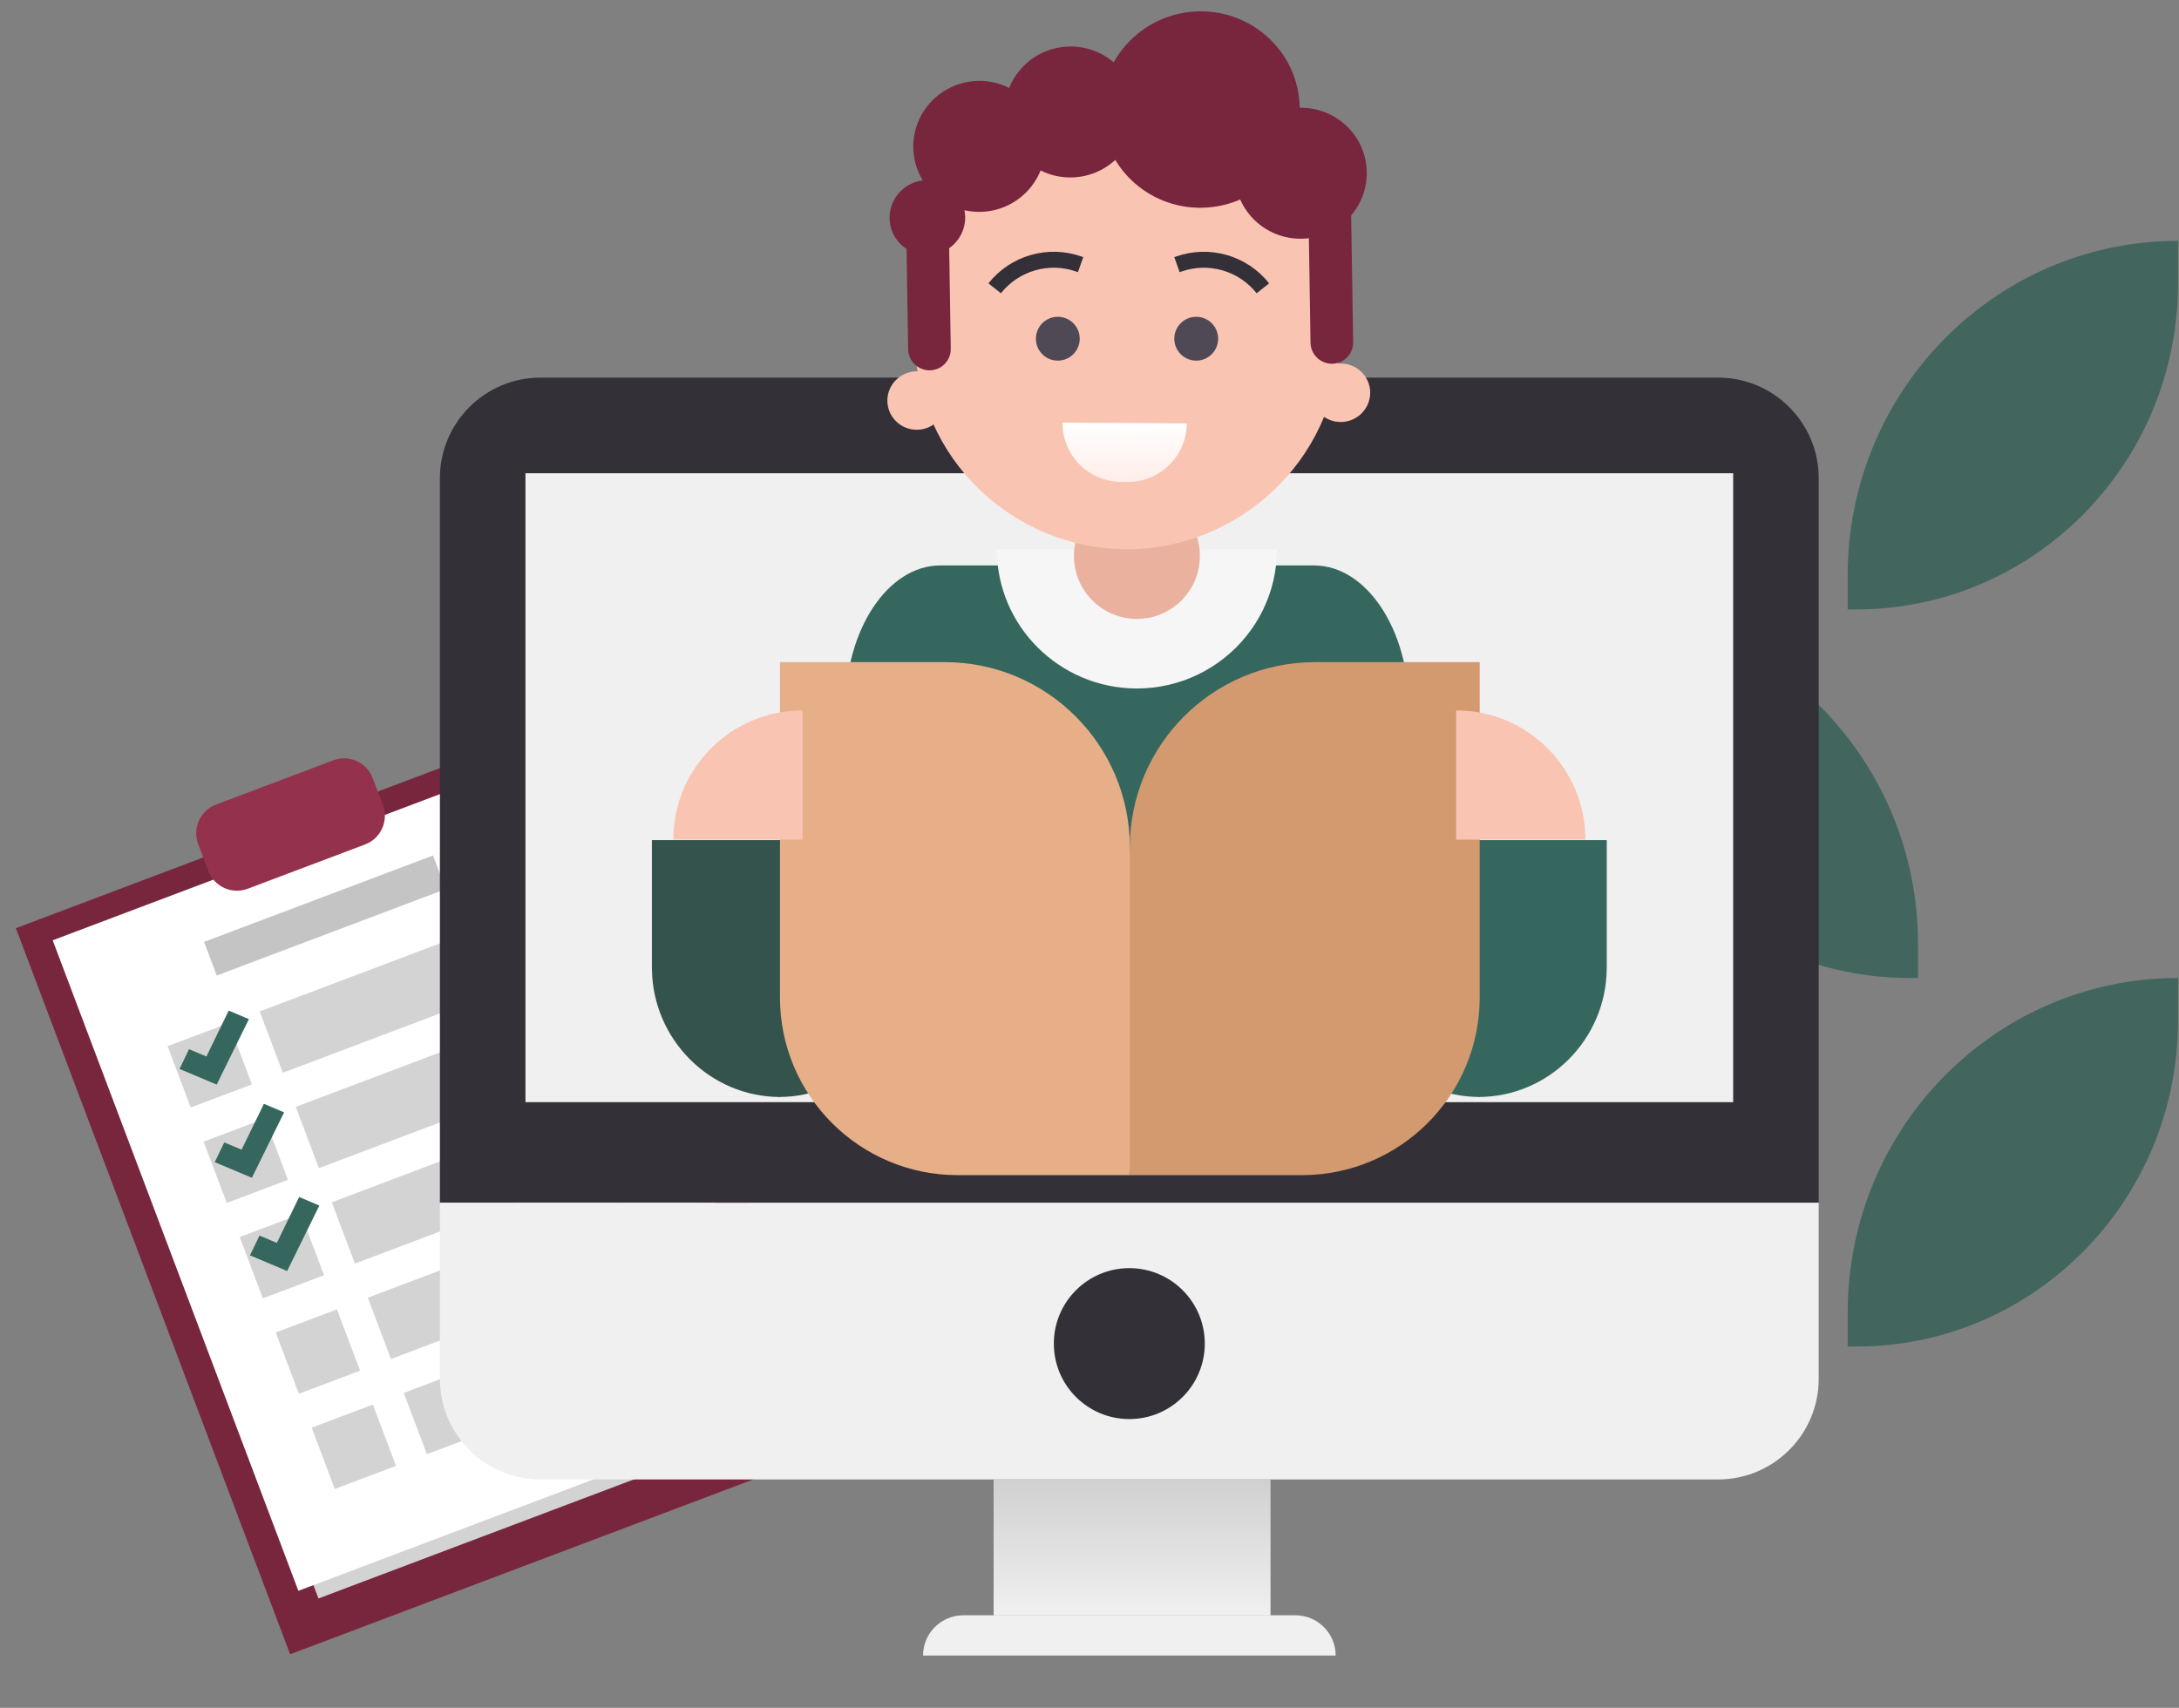 <?xml version="1.0" encoding="UTF-8"?> <svg xmlns="http://www.w3.org/2000/svg" width="199" height="156" viewBox="0 0 199 156" fill="none"><rect x="0" y="0" width="199" height="156" fill="#808080" stroke="none"/> <path d="M198.91 25.881C198.91 42.331 185.751 55.667 169.518 55.667H168.741V52.573C168.741 35.688 182.248 22 198.91 22V25.881Z" fill="#42665E"></path> <path d="M198.91 93.215C198.91 109.665 185.751 123 169.518 123H168.741V119.906C168.741 103.021 182.248 89.333 198.91 89.333V93.215Z" fill="#42665E"></path> <path d="M144.999 59.548C144.999 75.998 158.158 89.333 174.391 89.333H175.168V86.24C175.168 69.355 161.661 55.667 144.999 55.667V59.548Z" fill="#42665E"></path> <path d="M51.616 65.841L1.451 84.784L26.496 151.109L76.661 132.167L51.616 65.841Z" fill="#78263E"></path> <path d="M50.282 70.114L6.645 86.592L29.082 146.012L72.719 129.535L50.282 70.114Z" fill="#D3D3D3"></path> <path d="M48.45 69.413L4.812 85.891L27.25 145.311L70.887 128.834L48.45 69.413Z" fill="white"></path> <path d="M20.894 93.454L15.305 95.564L17.419 101.163L23.008 99.053L20.894 93.454Z" fill="#D3D3D3"></path> <path d="M46.971 83.608L23.717 92.389L25.831 97.988L49.085 89.207L46.971 83.608Z" fill="#D3D3D3"></path> <path d="M24.185 102.171L18.596 104.281L20.71 109.88L26.299 107.769L24.185 102.171Z" fill="#D3D3D3"></path> <path d="M50.262 92.324L27.008 101.105L29.122 106.704L52.376 97.923L50.262 92.324Z" fill="#D3D3D3"></path> <path d="M27.48 110.886L21.891 112.997L24.005 118.596L29.594 116.485L27.48 110.886Z" fill="#D3D3D3"></path> <path d="M53.553 101.041L30.299 109.822L32.413 115.421L55.667 106.64L53.553 101.041Z" fill="#D3D3D3"></path> <path d="M30.771 119.603L25.182 121.713L27.296 127.312L32.885 125.202L30.771 119.603Z" fill="#D3D3D3"></path> <path d="M56.844 109.757L33.59 118.538L35.704 124.137L58.958 115.356L56.844 109.757Z" fill="#D3D3D3"></path> <path d="M34.052 128.298L28.463 130.409L30.577 136.007L36.166 133.897L34.052 128.298Z" fill="#D3D3D3"></path> <path d="M60.127 118.452L36.873 127.233L38.987 132.832L62.241 124.051L60.127 118.452Z" fill="#D3D3D3"></path> <path fill-rule="evenodd" clip-rule="evenodd" d="M22.064 105.018L24.101 100.826L25.946 101.607L23.004 107.584L19.609 106.155L20.481 104.351L22.064 105.018Z" fill="#36675E"></path> <path fill-rule="evenodd" clip-rule="evenodd" d="M25.283 113.531L27.32 109.339L29.165 110.12L26.223 116.098L22.828 114.668L23.699 112.864L25.283 113.531Z" fill="#36675E"></path> <path fill-rule="evenodd" clip-rule="evenodd" d="M18.85 96.504L20.886 92.312L22.731 93.093L19.789 99.071L16.394 97.641L17.266 95.837L18.85 96.504Z" fill="#36675E"></path> <path d="M39.548 78.141L18.635 86.038L19.794 89.109L40.708 81.212L39.548 78.141Z" fill="#C4C4C4"></path> <path fill-rule="evenodd" clip-rule="evenodd" d="M34.039 71.073C33.777 70.38 33.252 69.82 32.576 69.514C31.902 69.21 31.134 69.186 30.441 69.448C27.481 70.566 22.684 72.377 19.723 73.495C19.031 73.756 18.47 74.282 18.165 74.956C17.86 75.632 17.836 76.399 18.097 77.092C18.397 77.887 18.727 78.761 19.027 79.556C19.289 80.249 19.815 80.81 20.49 81.114C21.165 81.419 21.933 81.443 22.626 81.182C25.586 80.064 30.383 78.253 33.343 77.135C34.036 76.873 34.597 76.348 34.901 75.672C35.207 74.998 35.231 74.229 34.969 73.536C34.669 72.741 34.339 71.867 34.039 71.073Z" fill="#94324E"></path> <path d="M40.174 43.685C40.174 38.609 44.289 34.493 49.365 34.493H156.905C161.981 34.493 166.096 38.609 166.096 43.685V109.863H40.174V43.685Z" fill="#333037"></path> <path d="M40.174 109.862H166.096V125.947C166.096 131.023 161.981 135.139 156.905 135.139H49.365C44.289 135.139 40.174 131.023 40.174 125.947V109.862Z" fill="#F0F0F0"></path> <path d="M116.033 135.14H90.744V147.559H116.033V135.14Z" fill="url(#paint0_linear_663_1257)"></path> <path d="M84.298 151.224C84.298 149.193 85.944 147.547 87.975 147.547L118.306 147.547C120.337 147.547 121.983 149.193 121.983 151.224L84.298 151.224Z" fill="#F0F0F0"></path> <path d="M158.285 43.228H47.988V100.675H158.285V43.228Z" fill="#F0F0F0"></path> <path d="M77.201 64.727C77.201 57.505 81.086 51.65 85.878 51.65H120.005C124.797 51.65 128.682 57.505 128.682 64.727V90.88H77.201V64.727Z" fill="#36675E"></path> <path d="M116.618 50.178H103.857H91.039C91.039 57.18 96.747 62.86 103.8 62.891H103.832H103.857H103.883C104.374 62.886 104.864 62.858 105.352 62.799C106.274 62.688 107.184 62.478 108.06 62.173C109.862 61.543 111.513 60.508 112.864 59.168C114.215 57.828 115.258 56.191 115.893 54.403C116.211 53.509 116.426 52.58 116.534 51.638C116.59 51.153 116.616 50.666 116.618 50.178Z" fill="#F6F6F6"></path> <path d="M109.58 50.784C109.58 53.959 107.006 56.534 103.83 56.534C100.654 56.534 98.08 53.959 98.08 50.784C98.08 47.608 100.654 45.034 103.83 45.034C107.006 45.034 109.58 47.608 109.58 50.784Z" fill="#EAB19F"></path> <path d="M83.554 31.033C83.463 20.47 91.922 11.761 102.551 11.452L102.551 11.451L102.778 11.447L102.778 11.448C113.451 11.378 122.198 19.847 122.361 30.466L122.363 30.591C122.459 41.153 114 49.863 103.371 50.172L103.371 50.173L103.144 50.177L103.144 50.176C92.466 50.246 83.719 41.777 83.556 31.157L83.554 31.033Z" fill="#FAC4B3"></path> <path d="M86.418 36.54C86.441 38.013 85.255 39.229 83.77 39.255C82.285 39.282 81.063 38.109 81.041 36.636C81.018 35.162 82.204 33.946 83.689 33.919C85.174 33.893 86.396 35.066 86.418 36.54Z" fill="#FAC4B3"></path> <path d="M125.135 35.831C125.157 37.304 123.972 38.52 122.487 38.547C121.002 38.573 119.78 37.4 119.757 35.927C119.735 34.453 120.921 33.237 122.405 33.211C123.89 33.184 125.112 34.358 125.135 35.831Z" fill="#FAC4B3"></path> <path fill-rule="evenodd" clip-rule="evenodd" d="M86.641 19.843L82.748 19.914L82.938 31.91C82.946 32.424 83.16 32.92 83.533 33.277C83.906 33.635 84.407 33.835 84.92 33.826C84.925 33.826 84.925 33.826 84.925 33.826C85.996 33.806 86.847 32.922 86.83 31.854L86.641 19.843Z" fill="#78263E"></path> <path fill-rule="evenodd" clip-rule="evenodd" d="M123.389 19.244L119.496 19.315L119.686 31.311C119.694 31.825 119.908 32.32 120.281 32.678C120.654 33.035 121.155 33.236 121.668 33.227C121.673 33.226 121.673 33.226 121.673 33.226C122.744 33.207 123.595 32.323 123.578 31.255C123.518 27.427 123.389 19.244 123.389 19.244Z" fill="#78263E"></path> <path d="M84.747 23.304C86.655 23.269 88.177 21.707 88.147 19.814C88.117 17.922 86.546 16.416 84.639 16.451C82.732 16.486 81.21 18.048 81.24 19.941C81.27 21.833 82.84 23.339 84.747 23.304Z" fill="#78263E"></path> <path d="M118.89 21.805C122.218 21.744 124.874 19.017 124.822 15.715C124.77 12.412 122.029 9.784 118.701 9.845C115.372 9.906 112.716 12.633 112.768 15.935C112.82 19.238 115.561 21.866 118.89 21.805Z" fill="#78263E"></path> <path d="M97.859 16.208C101.187 16.147 103.843 13.42 103.791 10.117C103.739 6.814 100.998 4.186 97.67 4.247C94.341 4.308 91.685 7.035 91.737 10.338C91.789 13.641 94.53 16.269 97.859 16.208Z" fill="#78263E"></path> <path d="M89.528 19.352C92.857 19.291 95.513 16.564 95.461 13.261C95.409 9.958 92.668 7.33 89.34 7.391C86.011 7.452 83.355 10.179 83.407 13.481C83.459 16.784 86.2 19.412 89.528 19.352Z" fill="#78263E"></path> <path d="M109.783 18.977C114.785 18.885 118.777 14.795 118.698 9.84C118.62 4.886 114.502 0.944 109.5 1.036C104.498 1.127 100.507 5.218 100.585 10.172C100.663 15.126 104.782 19.068 109.783 18.977Z" fill="#78263E"></path> <path d="M111.248 30.939C111.248 32.044 110.352 32.941 109.246 32.941C108.141 32.941 107.244 32.044 107.244 30.939C107.244 29.833 108.141 28.937 109.246 28.937C110.352 28.937 111.248 29.833 111.248 30.939Z" fill="#4F4955"></path> <path d="M98.607 30.939C98.607 32.044 97.711 32.941 96.606 32.941C95.5 32.941 94.604 32.044 94.604 30.939C94.604 29.833 95.5 28.937 96.606 28.937C97.711 28.937 98.607 29.833 98.607 30.939Z" fill="#4F4955"></path> <path d="M98.541 24.123L98.298 24.809L98.541 24.123ZM98.298 24.809L98.443 24.861L98.93 23.488L98.785 23.436L98.298 24.809ZM91.409 26.787C93.047 24.724 95.815 23.929 98.298 24.809L98.785 23.436C95.715 22.348 92.293 23.33 90.268 25.882L91.409 26.787Z" fill="#333037"></path> <path d="M107.633 24.123L107.876 24.809L107.633 24.123ZM107.876 24.809L107.731 24.861L107.244 23.488L107.389 23.436L107.876 24.809ZM114.765 26.787C113.127 24.724 110.359 23.929 107.876 24.809L107.389 23.436C110.459 22.348 113.881 23.33 115.906 25.882L114.765 26.787Z" fill="#333037"></path> <path d="M110.029 122.73C110.029 126.538 106.943 129.624 103.136 129.624C99.329 129.624 96.243 126.538 96.243 122.73C96.243 118.923 99.329 115.837 103.136 115.837C106.943 115.837 110.029 118.923 110.029 122.73Z" fill="#333037"></path> <path d="M71.255 100.203C64.818 100.203 59.596 94.921 59.54 88.497H59.537V76.738H71.296L71.255 100.203Z" fill="#34534D"></path> <path d="M71.131 100.203C77.568 100.203 82.79 94.921 82.846 88.497H82.849V76.738H71.09L71.131 100.203Z" fill="#34534D"></path> <path d="M135.022 100.203C141.458 100.203 146.68 94.921 146.736 88.497H146.739V76.738H134.98L135.022 100.203Z" fill="#36675E"></path> <path d="M135.145 100.203C128.709 100.203 123.487 94.921 123.43 88.497H123.428V76.738H135.186L135.145 100.203Z" fill="#36675E"></path> <path d="M103.185 77.394C103.185 68.053 110.756 60.482 120.097 60.482H135.136V91.109C135.136 100.075 127.867 107.344 118.901 107.344H103.185C102.782 97.452 102.706 87.486 103.185 77.394Z" fill="#D3996F"></path> <path d="M103.184 77.394C103.184 68.053 95.612 60.482 86.272 60.482H71.232V91.109C71.232 100.075 78.501 107.344 87.468 107.344H103.184V77.394Z" fill="#E6AF87"></path> <path d="M73.291 64.89V76.691H61.49C61.49 70.174 66.774 64.89 73.291 64.89Z" fill="#FAC4B3"></path> <path d="M132.986 64.89V76.691H144.787C144.787 70.174 139.504 64.89 132.986 64.89Z" fill="#FAC4B3"></path> <path d="M108.383 38.677C108.365 41.648 105.938 44.048 102.962 44.026L102.38 44.02C99.409 44.002 97.017 41.575 97.035 38.604L108.383 38.677Z" fill="url(#paint1_linear_663_1257)"></path> <defs> <linearGradient id="paint0_linear_663_1257" x1="117.157" y1="147.547" x2="117.157" y2="121.121" gradientUnits="userSpaceOnUse"> <stop stop-color="#F0F0F0"></stop> <stop offset="1" stop-color="#ACACAC"></stop> </linearGradient> <linearGradient id="paint1_linear_663_1257" x1="102.743" y1="44.388" x2="102.782" y2="38.639" gradientUnits="userSpaceOnUse"> <stop stop-color="#FFECE6"></stop> <stop offset="1" stop-color="white"></stop> </linearGradient> </defs> </svg> 